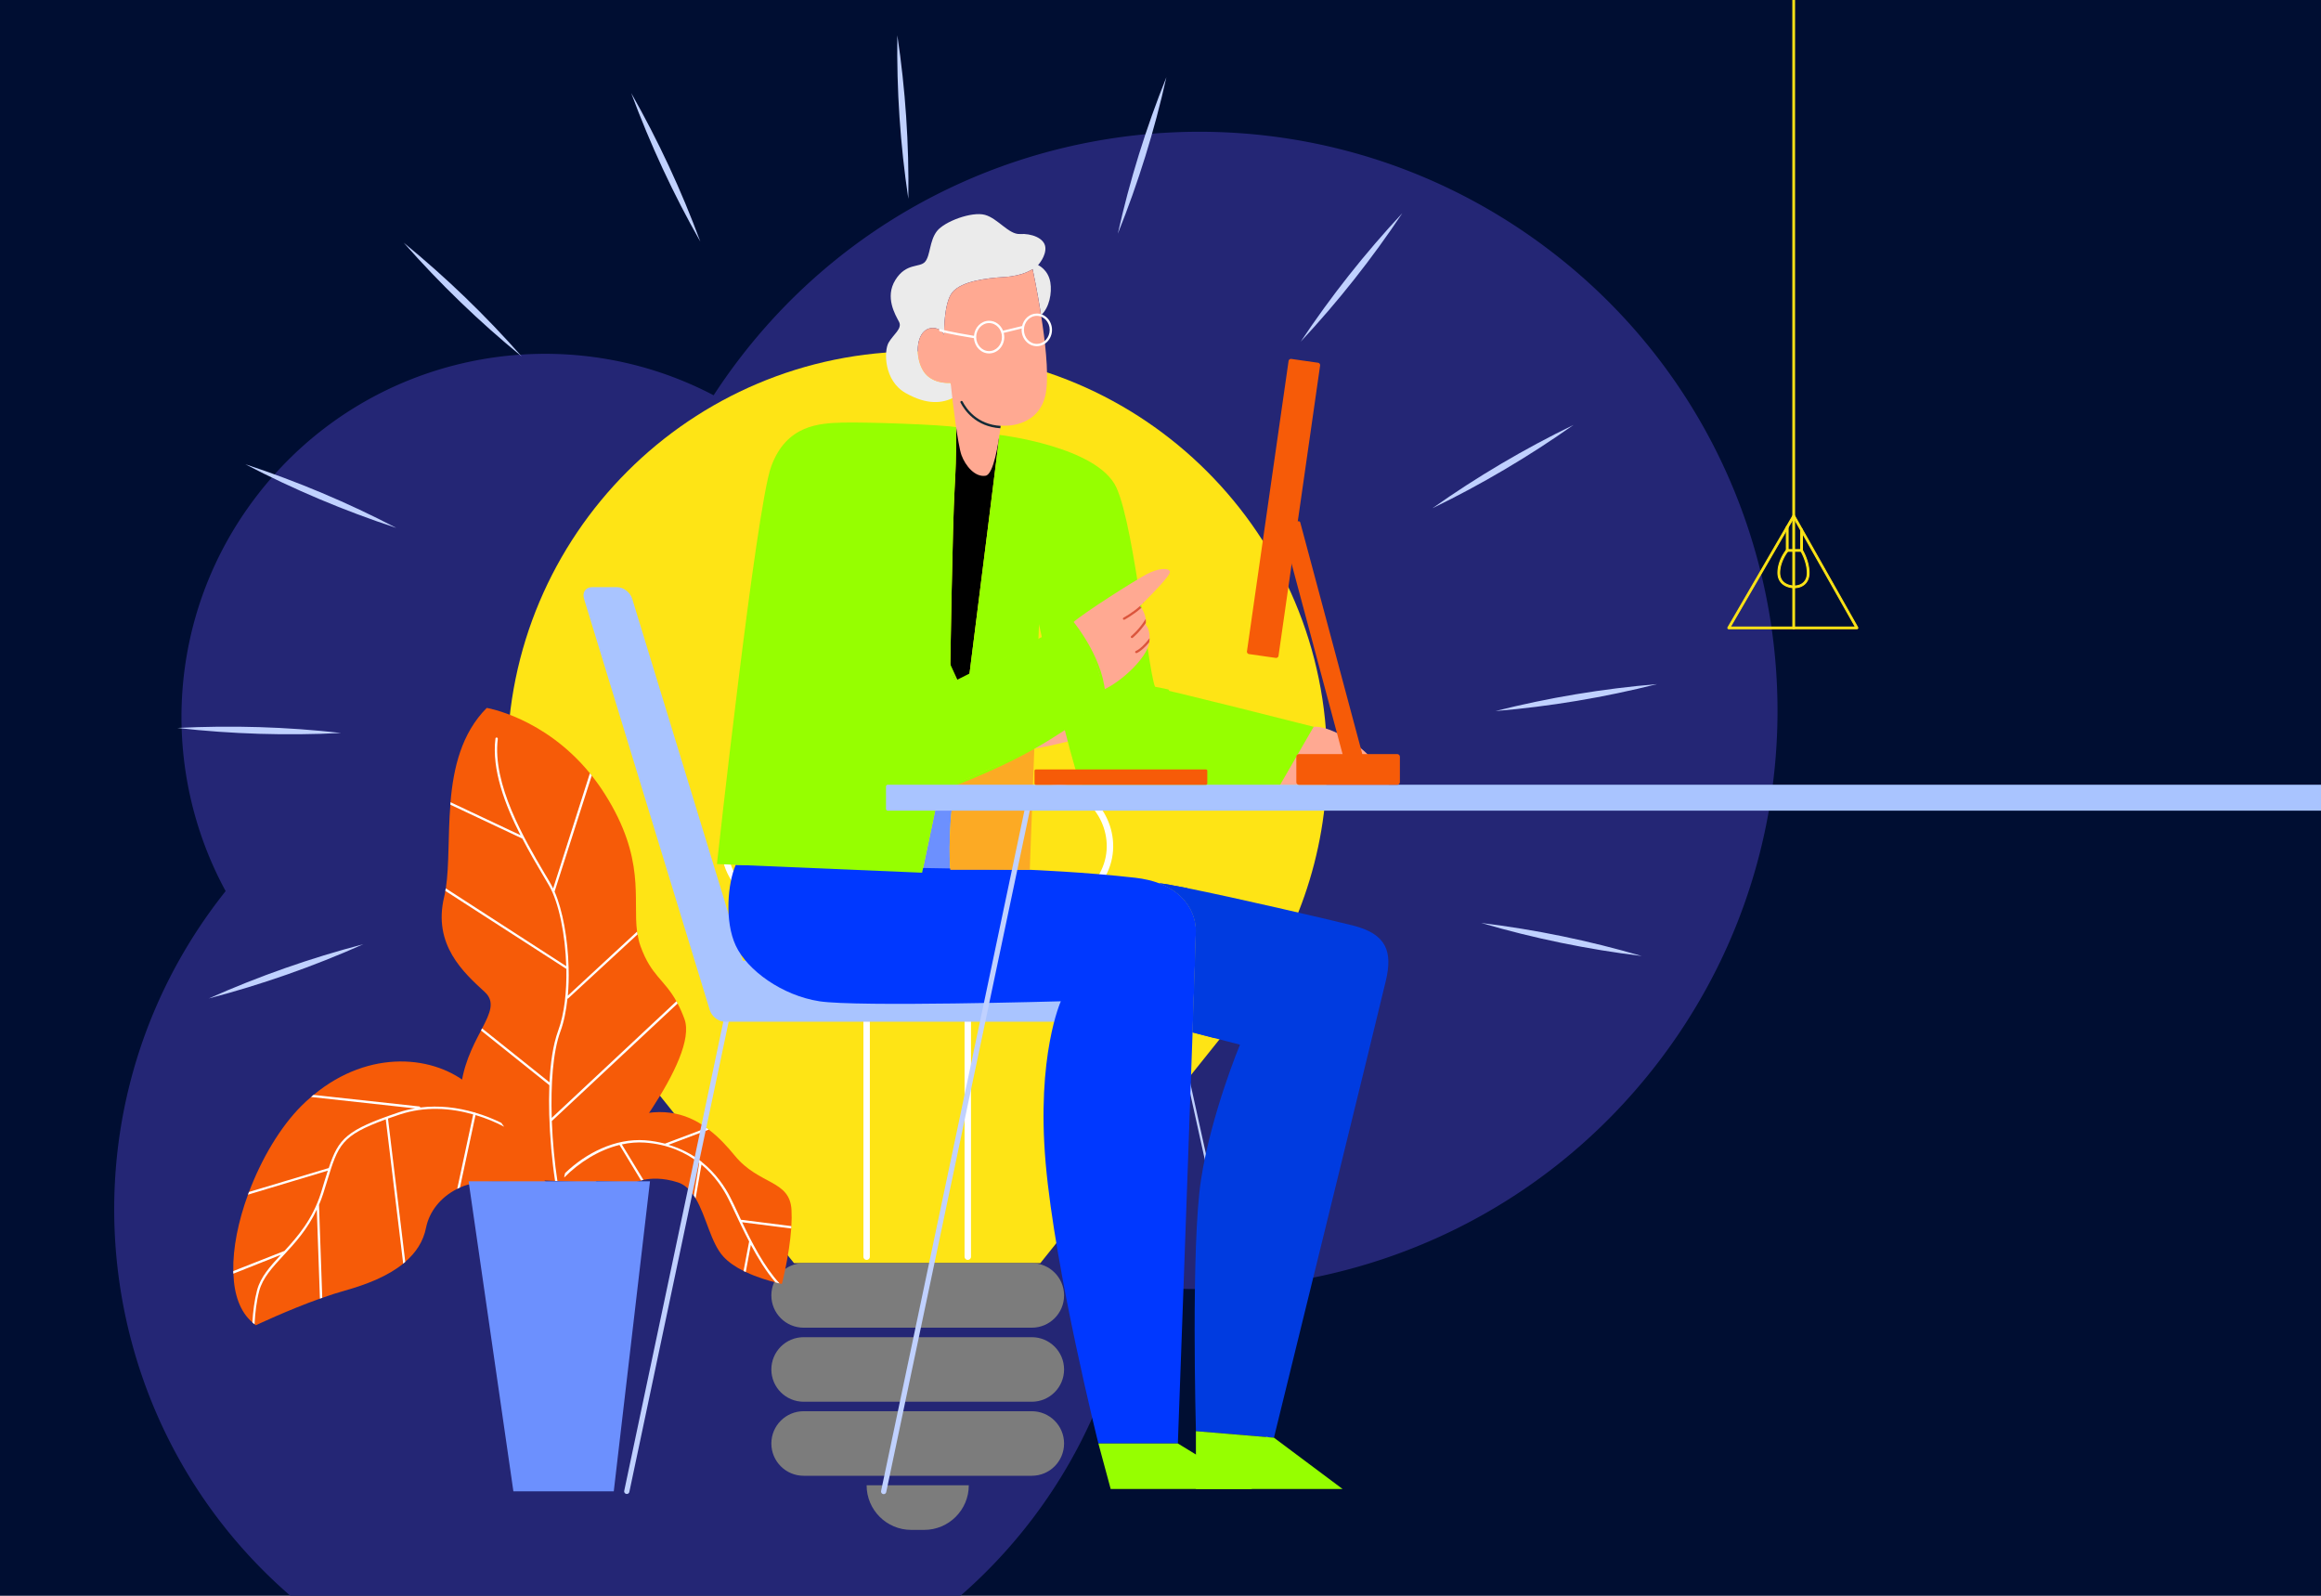 <svg version="1.1" id="Layer_1" xmlns="http://www.w3.org/2000/svg" xmlns:xlink="http://www.w3.org/1999/xlink" x="0" y="0" viewBox="0 0 2000 1375" style="enable-background:new 0 0 2000 1375" xml:space="preserve"><style>.st1{fill:#f65b08}.st3{fill:#ffa992}.st4{fill:#fee415}.st5{fill:#122a36}.st6{fill:#db553c}.st27{fill:#96ff00}.st34{fill:#7c7c7c}.st36{fill:#c0d1ff}.st37{fill:#fff}.st38{fill:#6c90fe}.st39{fill:#a9c4ff}.st41{fill:#003be0}</style><path style="fill:#000e32" d="M0 0h2000v1375H0z"/><defs><path id="SVGID_1_" d="M0 0h2000v1375H0z"/></defs><clipPath id="SVGID_00000165192716441177589670000011767328035466944392_"><use xlink:href="#SVGID_1_" style="overflow:visible"/></clipPath><path style="clip-path:url(#SVGID_00000165192716441177589670000011767328035466944392_);fill:#242675" d="M1430.34 913.4c166.38-219.4 123.41-532.13-95.99-698.52s-532.14-123.4-698.52 96a508.078 508.078 0 0 0-20.9 29.72c-133.09-69.92-301.05-35.52-394.89 88.23-76.79 101.25-82.59 234.15-25.61 338.99-2.19 2.76-4.36 5.54-6.5 8.36C40.95 970 78.92 1246.27 272.73 1393.25s470.09 109.02 617.07-84.8c46.31-61.06 74.25-130.31 84.75-201.12 169.66 19.89 345.11-47.98 455.79-193.93z"/><g style="clip-path:url(#SVGID_00000165192716441177589670000011767328035466944392_)"><path class="st4" d="M1070 871.67c46.09-59.67 73.57-134.44 73.57-215.67 0-195.08-158.15-353.23-353.23-353.23S437.11 460.92 437.11 656c0 81.23 27.49 156 73.57 215.67l.02.02c2.88 3.73 5.8 7.42 8.83 11.03l164.66 205.66h212.28l164.66-205.66c3.02-3.61 5.95-7.3 8.83-11.03l.04-.02z"/><path class="st34" d="M889.1 1144.01H692.48c-15.36 0-27.81-12.45-27.81-27.81s12.45-27.81 27.81-27.81H889.1c15.36 0 27.81 12.45 27.81 27.81.01 15.35-12.44 27.81-27.81 27.81zM889.1 1207.81H692.48c-15.36 0-27.81-12.45-27.81-27.81s12.45-27.81 27.81-27.81H889.1c15.36 0 27.81 12.45 27.81 27.81.01 15.35-12.44 27.81-27.81 27.81zM889.1 1271.6H692.48c-15.36 0-27.81-12.45-27.81-27.81s12.45-27.81 27.81-27.81H889.1c15.36 0 27.81 12.45 27.81 27.81.01 15.36-12.44 27.81-27.81 27.81zM796.35 1318.24h-11.13c-21.24 0-38.46-17.22-38.46-38.46h88.05c0 21.24-17.22 38.46-38.46 38.46z"/><path d="M833.93 1082.82V798.53s7.57-96.61 66.38-117.61c58.81-21 116.21 119.71-77.01 119.71h-65.9c-193.22 0-135.81-140.71-77.01-119.71 58.81 21 66.38 117.61 66.38 117.61v284.29" style="fill:none;stroke:#fff;stroke-width:5.557;stroke-linecap:round;stroke-linejoin:round;stroke-miterlimit:10"/><g><path class="st36" d="M179.91 860.32c43.04-19.16 87.62-34.83 133.21-46.74-43.03 19.18-87.63 34.8-133.21 46.74zM152.82 627.24c47.05-2.38 94.29-.96 141.1 4.34-47.05 2.41-94.29.93-141.1-4.34zM211.43 400.04c44.76 14.72 88.31 33.05 130.08 54.84-44.76-14.7-88.3-33.08-130.08-54.84zM347.89 209.15c36.46 29.84 70.5 62.62 101.63 97.98-36.48-29.81-70.48-62.63-101.63-97.98zM543.92 80.19c23.27 40.96 43.23 83.8 59.55 128-23.31-40.96-43.21-83.82-59.55-128zM773.23 30.42c6.97 46.59 10.17 93.74 9.48 140.85-7-46.59-10.14-93.74-9.48-140.85zM1005.08 66.52c-10.27 45.98-24.25 91.12-41.85 134.82 10.24-45.98 24.27-91.1 41.85-134.82zM1208.39 183.66c-26.13 39.2-55.42 76.29-87.57 110.73 26.11-39.22 55.44-76.27 87.57-110.73zM1355.92 366.13c-38.49 27.17-79.17 51.22-121.56 71.78 38.47-27.19 79.18-51.2 121.56-71.78zM1427.88 589.47c-45.69 11.49-92.3 19.3-139.25 23.22 45.68-11.53 92.3-19.27 139.25-23.22zM1414.63 823.74c-46.76-5.72-93.06-15.22-138.27-28.46 46.76 5.69 93.04 15.25 138.27 28.46z"/></g></g><g style="clip-path:url(#SVGID_00000165192716441177589670000011767328035466944392_)"><path class="st4" d="M1545.63 541.79c-.43 0-.77-.34-.77-.77V-15.13c0-.43.34 0 .77 0s.77-.43.77 0v556.15c0 .43-.35.77-.77.77z"/><path class="st4" d="M1545.63 542.21c-.66 0-1.19-.53-1.19-1.19V-15.13c0-.66.53 0 1.19 0 .66 0 1.19-.66 1.19 0v556.15c0 .66-.54 1.19-1.19 1.19zm0-557.34c-.19 0-.35-.19-.35 0v556.15c0 .19.15.35.35.35.19 0 .35-.15.35-.35V-15.13c-.01-.19-.16 0-.35 0z"/><path class="st4" d="M1600.13 541.79h-110.48c-.28 0-.53-.15-.67-.38a.809.809 0 0 1 0-.77l55.98-96.41c.14-.23.39-.38.67-.38h.01c.28 0 .53.15.66.39l54.5 96.41c.13.24.13.53 0 .77-.14.23-.39.37-.67.37zm-109.14-1.54h107.82l-53.19-94.09-54.63 94.09z"/><path class="st4" d="M1600.13 542.21h-110.48c-.43 0-.81-.22-1.03-.59-.21-.37-.21-.83 0-1.2L1544.6 444c.46-.75 1.65-.72 2.07.01l54.5 96.42a1.188 1.188 0 0 1-1.04 1.78zm-54.49-97.95c-.13 0-.25.07-.32.18l-55.97 96.41c-.06.1-.06.24 0 .35.06.11.18.17.3.17h110.48c.13 0 .24-.06.31-.17.06-.1.06-.24 0-.35l-54.5-96.41a.362.362 0 0 0-.3-.18zm53.9 96.41h-109.28l.37-.63 55-94.73 53.91 95.36zm-107.82-.84h106.37l-52.48-92.82-53.89 92.82z"/><g><path class="st4" d="M1552.4 475.07h-12.35c-.43 0-.77-.34-.77-.77v-20.1c0-.43.34-.77.77-.77s.77.34.77.77v19.33h10.81v-16.94c0-.43.34-.77.77-.77s.77.34.77.77v17.71c0 .43-.34.77-.77.77z"/><path class="st4" d="M1552.41 475.49h-12.35c-.66 0-1.19-.53-1.19-1.19v-20.1c0-.66.53-1.19 1.19-1.19.66 0 1.19.53 1.19 1.19v18.9h9.97v-16.52c0-.66.53-1.19 1.19-1.19.66 0 1.19.53 1.19 1.19v17.71c0 .67-.54 1.2-1.19 1.2zm-12.36-21.63c-.19 0-.35.15-.35.35v20.1c0 .19.15.35.35.35h12.35c.19 0 .35-.15.35-.35V456.6c0-.19-.15-.35-.35-.35s-.35.15-.35.35v17.36h-11.66V454.2c.01-.19-.14-.34-.34-.34z"/></g><g><path class="st4" d="M1546.23 506.44c-1.63 0-7.23-.3-10.96-4.17-2.29-2.37-3.38-5.56-3.24-9.49.36-10.51 7.15-18.64 7.45-18.98.28-.33.76-.36 1.08-.09.33.28.37.76.09 1.09-.07.08-6.73 8.08-7.08 18.04-.12 3.5.83 6.31 2.82 8.37 3.31 3.43 8.38 3.7 9.85 3.7 1.55 0 5.45-.31 8.26-3.22 2.02-2.1 2.98-5.08 2.85-8.84-.34-9.64-5.53-18.05-5.58-18.13a.763.763 0 0 1 .24-1.06c.36-.22.84-.12 1.06.24.23.36 5.46 8.85 5.82 18.9.15 4.19-.95 7.55-3.28 9.96-3.23 3.32-7.63 3.68-9.38 3.68z"/><path class="st4" d="M1546.23 506.86c-1.67 0-7.41-.31-11.26-4.29-2.37-2.45-3.5-5.75-3.36-9.79.37-10.74 7.25-18.9 7.55-19.24.2-.24.49-.39.8-.42.35-.03.63.07.87.28.5.42.56 1.18.14 1.68-.07.08-6.64 8.05-6.98 17.78-.12 3.38.79 6.09 2.69 8.06 3.2 3.31 8.11 3.57 9.55 3.57 1.49 0 5.26-.3 7.95-3.09 1.94-2.02 2.86-4.89 2.73-8.53-.32-9.11-4.98-17.04-5.52-17.92-.35-.56-.18-1.3.37-1.65.28-.17.62-.23.92-.15.31.08.56.26.72.53.05.08 5.52 8.83 5.88 19.1.15 4.32-.99 7.77-3.4 10.27-3.31 3.44-7.85 3.81-9.65 3.81zm-6.17-32.91h-.03c-.09.01-.17.05-.23.12-.07.09-6.99 8.29-7.35 18.73-.13 3.81.92 6.9 3.12 9.18 3.62 3.75 9.07 4.04 10.66 4.04 1.69 0 5.96-.35 9.06-3.56 2.24-2.33 3.31-5.58 3.17-9.65-.35-10.05-5.7-18.6-5.75-18.69a.285.285 0 0 0-.2-.15.346.346 0 0 0-.28.04.35.35 0 0 0-.11.48c.55.91 5.31 9.02 5.65 18.34.14 3.88-.86 6.96-2.97 9.15-2.92 3.02-6.96 3.35-8.56 3.35-1.52 0-6.73-.28-10.15-3.83-2.07-2.14-3.05-5.06-2.93-8.68.35-10.06 7.11-18.22 7.18-18.3a.35.35 0 0 0-.05-.49.426.426 0 0 0-.23-.08z"/></g></g><g style="clip-path:url(#SVGID_00000165192716441177589670000011767328035466944392_)"><path class="st1" d="m512.78 1019.01-32.46-1.34-2.01-.11-20.15-.78s-64.25-24.85-61.57-73.88c1.46-23.84 10.75-41.3 17.91-54.96.34-.56.56-1.23.9-1.79 7.05-13.43 11.31-23.06 2.35-31.34-18.25-16.79-44.89-40.63-35.04-81.94.45-1.68.78-3.47 1.01-5.26.22-.67.34-1.46.45-2.13 3.02-19.81 1.79-45.78 3.92-72.09 0-.78 0-1.45.11-2.13 2.46-29.44 9.4-59.33 31.23-81.27 0 0 49.36 8.06 88.88 56.3.56.67 1.01 1.34 1.57 2.01 3.92 4.93 7.72 10.19 11.31 15.9 35.26 55.74 24.07 90.22 27.76 118.54.11.78.22 1.57.45 2.35.56 3.47 1.34 6.94 2.57 10.3 9.18 25.41 20.26 28.32 30.89 47.35.34.67.67 1.23 1.01 1.9 2.02 3.81 4.03 8.17 5.93 13.43 12.53 34.15-61.57 124.6-77.02 140.94z"/><path class="st37" d="M475.51 965.95c.67 18.25 2.46 36.38 4.81 51.71l-2.01-.11c-2.69-17.46-4.48-38.28-5.04-57.31-.22-7.61-.22-16.23.11-25.19l-58.88-47.13c.34-.56.56-1.23.9-1.79l58.1 46.45c.78-15.78 2.91-32.13 7.5-44.55 5.37-14.55 7.39-33.69 7.05-53.17L383.72 767.6c.22-.67.34-1.46.45-2.13l103.77 67.05c-.78-27.31-6.38-54.62-14.66-69.18-1.79-3.02-3.81-6.49-6.04-10.3-5.15-8.62-11.19-19.03-17.13-30.45l-62.01-29.22c0-.78 0-1.45.11-2.13l60.33 28.43c-13.21-25.86-24.96-56.42-21.6-83.28 0-.56.45-.9 1.01-.9h.11c.56.11.9.56.9 1.12-4.93 39.18 23.17 86.86 39.96 115.41 2.35 3.81 4.36 7.28 6.04 10.3.56 1.01 1.12 2.13 1.68 3.25l31.68-99.29c.56.67 1.01 1.34 1.57 2.01l-32.01 99.96c6.94 15.9 11.53 40.97 12.09 65.82.11.11 0 .22 0 .34.22 7.95 0 15.89-.67 23.51l59.66-55.18c.11.78.22 1.57.45 2.35l-59.66 55.07c-.22.22-.45.34-.67.34 0 0 0-.11-.11-.11-1.12 10.41-3.02 20.15-6.04 28.32-6.6 17.8-8.4 46.12-7.5 74.55l107.46-100.52c.34.67.67 1.23 1.01 1.9L475.51 965.95z"/><path class="st1" d="M470.8 1018.99c-36.41 0-57.56-3.46-74.47 4.26-.78.34-1.57.78-2.35 1.12-14.78 7.5-24.07 19.81-26.86 33.47-2.35 11.98-8.84 21.6-17.91 29.44-.56.56-1.23 1.01-1.79 1.57-13.1 10.63-31.01 17.8-50.15 23.17-6.38 1.79-12.98 3.92-19.59 6.27-.67.22-1.34.45-2.01.67-28.1 10.07-55.18 22.95-55.18 22.95-.45-.22-.78-.56-1.12-.9-.67-.45-1.34-.9-1.9-1.57-10.63-9.07-15.78-24.07-16.34-41.98-.11-.67-.22-1.46-.11-2.24-.45-19.92 4.37-43.21 12.65-65.82.22-.78.56-1.57.9-2.35 10.75-28.54 26.86-55.86 45.22-74.21 2.69-2.69 5.48-5.26 8.28-7.61.67-.67 1.34-1.23 2.13-1.79 48.36-40.07 105.11-34.25 135.33-7.5 8.62 7.5 17.91 19.25 26.42 31.57.9 1.12 1.68 2.24 2.46 3.36 17.11 25.07 36.39 48.12 36.39 48.12z"/><path class="st37" d="M434.4 970.86c-7.28-3.92-15.67-7.39-24.63-10.07l-13.43 62.46c-.78.34-1.57.78-2.35 1.12l13.77-64.14c-19.48-5.6-41.75-7.16-63.69.22-3.47 1.12-6.72 2.24-9.74 3.36l14.89 123.47c-.56.56-1.23 1.01-1.79 1.57l-15-124.36c-38.39 13.99-40.97 21.83-50.6 53.39-1.01 3.25-2.13 6.83-3.36 10.75-1.12 3.36-2.24 6.49-3.58 9.51l2.8 80.15c-.67.22-1.34.45-2.01.67l-2.69-76.79c-7.95 17.01-18.8 28.88-28.66 39.51-9.63 10.41-17.91 19.36-20.93 30.56-2.35 8.84-3.58 19.14-4.03 28.77-.67-.45-1.34-.9-1.9-1.57.56-9.29 1.79-19.14 4.03-27.65 3.02-11.42 11.08-20.37 20.48-30.56l-40.86 16.23c-.11-.67-.22-1.46-.11-2.24l44.1-17.35c11.64-12.65 24.18-27.2 31.45-49.92 1.23-3.81 2.24-7.39 3.25-10.75 1.01-3.02 1.9-5.82 2.69-8.51l-68.84 20.71c.22-.78.56-1.57.9-2.35l68.73-20.6c8.39-25.41 15.22-32.8 60.11-47.91 4.81-1.68 9.51-2.69 14.33-3.47l-89.66-9.85c.67-.67 1.34-1.23 2.13-1.79l91.12 9.96c.45 0 .78.45.78.9 16.34-2.02 32.24 0 46.79 4.25.11 0 .22-.11.34-.11l.34.34c8.06 2.35 15.56 5.37 22.39 8.73.87 1.13 1.65 2.25 2.44 3.36z"/><path class="st1" d="M682.03 1042.63c.22 4.37.22 9.07-.11 13.88-.11.67-.11 1.34-.11 2.02-1.68 23.39-8.06 47.8-8.06 47.8s-.67-.11-2.02-.45c-.9-.22-2.01-.45-3.47-.9-5.93-1.46-16.01-4.37-25.63-8.95-.67-.22-1.34-.56-1.9-.9-6.6-3.25-12.87-7.39-17.35-12.31-10.86-11.75-14.78-34.81-23.95-50.15-.45-.9-1.01-1.68-1.57-2.46-3.58-5.37-7.95-9.51-13.77-11.42-13.21-4.25-23.51-3.47-29.66-2.13-.78.11-1.45.34-2.01.56-3.02.67-4.7 1.57-4.7 1.57l-61.79-2.01s0-.78.22-2.13c.11-1.01.34-2.24.78-3.81 2.57-10.19 12.2-31.12 48.24-45.56 32.46-12.87 55.74-6.6 73.77 6.6.67.45 1.23.9 1.79 1.45 8.51 6.38 15.78 14.33 22.39 22.39 20.92 25.53 47.56 20.72 48.91 46.91z"/><path class="st37" d="m681.8 1058.52-42.31-5.37c8.28 17.35 18.92 38.28 32.24 52.72-.9-.22-2.01-.45-3.47-.9-8.17-9.4-15.11-20.93-21.27-32.35l-4.37 23.39c-.67-.22-1.34-.56-1.9-.9l4.81-25.41c-4.48-8.51-8.39-16.9-11.86-24.18-2.35-4.93-4.25-9.18-6.16-12.76-4.25-8.4-11.53-19.7-23.06-29.33l-5.04 29.22c-.45-.9-1.01-1.68-1.57-2.46l4.7-28.1c-11.42-8.84-26.53-16.12-46.9-17.57-6.6-.45-13.21.11-19.81 1.57l18.58 30.56c-.78.11-1.45.34-2.01.56l-18.58-30.67c-17.91 4.37-34.81 15.11-47.68 28.1.11-1.01.34-2.24.78-3.81 18.13-17.46 43.32-30.11 68.84-28.32 6.27.45 11.86 1.57 17.24 2.91l35.93-13.54c.67.45 1.23.9 1.79 1.45l-34.7 13.1c11.08 3.25 20.37 8.28 27.87 14.1.34.11.56.22.67.56 12.42 9.96 20.37 21.94 24.74 30.67 1.9 3.69 3.92 7.95 6.27 12.98.9 2.01 1.9 4.14 2.91 6.27l43.43 5.48c-.11.69-.11 1.36-.11 2.03z"/><path class="st38" d="M403.79 1017.85H560.1l-31.22 267.17h-86.49z"/><path class="st36" d="M540.11 1287.27a2.26 2.26 0 0 1-2.21-2.73l87.55-414.45c.26-1.22 1.45-1.98 2.68-1.75 1.22.26 2 1.46 1.74 2.68l-87.55 414.45a2.254 2.254 0 0 1-2.21 1.8zM1100.41 1277.29c-.46 0-.87-.32-.97-.79l-87.63-396.74a.996.996 0 0 1 .76-1.19c.53-.12 1.07.22 1.19.76l87.63 396.74a.996.996 0 0 1-.76 1.19c-.08.02-.15.03-.22.03z"/><path class="st39" d="M936.52 827.77H640.1l-95.35-311.88c-1.67-5.48-7.53-9.96-13.01-9.96h-21.58c-5.48 0-8.59 4.48-6.92 9.96l108.39 354.52c1.67 5.48 7.53 9.96 13.01 9.96h311.87c5.48 0 9.96-4.48 9.96-9.96v-32.68c.01-5.48-4.47-9.96-9.95-9.96z"/><path d="M822.6 420.78c-1.87 31.75-3.74 153.77-3.74 153.77s3.11 12.45 5.6 12.45c.48 0 4.56-1.91 10.77-4.96 10.53-82.71 23.49-186.94 25.69-204.67l-37.04-9.27s.58 20.93-1.28 52.68z"/><path d="M798.63 323.35c-8.09-7.78-10.27-25.52-4.67-34.86s17.12-6.23 19.61 0c0 0-.62-27.39 7.16-36.73 7.78-9.34 28.64-12.14 44.82-13.07 16.19-.93 24.28-6.85 24.28-6.85.42 2.12 4.06 19.19 7.3 39.75 7.09-6.59 9.47-19.15 7.96-28.24-1.87-11.21-10.58-14.94-10.58-14.94s7.16-7.78 6.23-15.56c-.93-7.78-12.14-11.83-21.79-11.21-9.65.62-18.99-13.38-30.19-16.5-11.21-3.11-34.86 5.6-41.4 14.01-6.54 8.4-5.6 21.17-10.27 26.46-4.67 5.29-16.19.62-25.52 15.56-9.34 14.94 0 30.19 3.11 36.11 3.11 5.91-4.98 10.89-9.03 18.05-4.05 7.16-4.05 32.68 14.63 43.27 18.68 10.58 31.75 9.03 42.02 3.74 0 0 .88-.97 2.43-2.65-3.66-5.54-5.86-9.8-5.86-9.8s-12.15 1.24-20.24-6.54z" style="fill:#ebebeb"/><path class="st3" d="M901.53 336.49c-.2 1.64-.5 3.19-.8 4.58-4.78 20.22-22.91 26.79-38.45 25.65 0 .1 0 .15-.05.25-.05.65-.15 1.3-.25 2.04-1.54 12.7-5.73 39.69-12.65 40.89-9.01 1.54-17.43-8.42-20.82-17.73-3.09-8.42-7.67-45.57-9.26-61.51-.25-.5-.4-.75-.4-.75s-12.15 1.2-20.22-6.57c-8.12-7.77-10.26-25.5-4.68-34.86 5.58-9.31 17.13-6.23 19.62 0 .05-.05.05-.05 0-.1-.05-1.84-.35-27.64 7.17-36.6 7.77-9.36 28.59-12.15 44.82-13.1 16.14-.9 24.25-6.82 24.25-6.82.45 2.09 4.08 19.17 7.27 39.74 1.74 10.91 3.34 22.81 4.28 34.02 1.02 11.74 1.27 22.7.17 30.87z"/><path class="st38" d="M821.97 682.86c.29-1.89.66-4.44 1.09-7.51-8.35 3.53-13.54 5.64-13.54 5.64l-14.94 70.97 24.28-2.49c0 .01-2.49-29.88 3.11-66.61z"/><path class="st41" d="M1194.27 844.72c-5.63 24.25-96.52 394.06-96.52 394.06l-67.23-5.6s-4.38-160.02 4.38-216.64c8.67-56.63 33.57-116.39 33.57-116.39l-21.96-5.68-18.87-4.88c1.69-48.91 2.89-84.07 2.89-87.85 0-5.58-1.44-13.35-6.13-20.92-4.73-7.57-12.6-14.94-25.55-19.77 3.88.35 12.6 1.89 24.1 4.18 41.39 8.27 119.23 26.35 142.64 32.17 29.88 7.48 34.26 23.07 28.68 47.32z"/><path d="M998.86 761.07c-5.81-2.17-12.62-3.83-20.63-4.75-43.58-4.98-90.89-6.85-90.89-6.85l-253.32-4.29c-6.9 15.5-9.91 48.49 0 69.66 9.91 21.17 39.79 42.95 72.16 47.93 32.37 4.98 207.93 0 207.93 0s-21.17 46.69-13.07 139.45c8.09 92.76 45.44 241.54 45.44 241.54h68.48s8.18-225.14 12.68-354.17c1.71-48.93 2.88-84.06 2.88-87.83 0-11.17-5.82-31.05-31.66-40.69z" style="fill:#0038ff"/><path class="st27" d="M1030.52 1233.18v49.81h126.38l-59.14-44.2z"/><path class="st3" d="M1196.76 676.34h-93.73s8.12-20.22 16.83-33.97c8.72-13.65 12.15-16.14 12.15-16.14 13.05-.95 34.86 12.45 45.72 23.01 10.92 10.57 19.03 27.1 19.03 27.1zM988.12 645.69c-6.23 3.39-23.95-12.1-23.95-12.1-6.57-2.14-28.99 1.54-51.7 7.17-20.22 5.03-34.76 5.78-42.33 5.88-.95.05-1.74.05-2.49.05h-2.64c-4.68-.05-12.85-.2-19.62-1-1.34-.15-2.59-.3-3.79-.55-.05-.05-.05 0-.05 0-5.88-1-9.66-2.74-6.87-5.63 6.82-7.17 62.85-31.13 73.11-37.05 10.31-5.88 6.57-15.24 5.63-23.66l6.57.75 53.84 5.78s-3.24 25.75-2.29 26.99c.89 1.24 22.81 29.93 16.58 33.37z"/><path class="st27" d="M996.28 592.91c-5.6-.31-18.05-137.27-34.24-172.75-16.19-35.48-100.79-45.44-100.79-45.44s-.12.94-.33 2.66c-2.2 17.73-15.16 121.96-25.69 204.67 1.13-.56 2.34-1.15 3.61-1.78 14.57-7.23 37.48-18.94 55.94-28.43l.65-17.12s1.28 5.84 3.36 15.06c14.63-7.53 25.58-13.19 25.58-13.19s7.16 4.36 17.74 27.39c10.58 23.03 9.34 38.6 9.34 38.6s-14.76 12.17-34.2 25.34c6.36 25.2 12.29 46.24 14.9 48.47 6.85 5.87 170.88-.05 170.88-.05l28.95-50.11c.02-.02-130.09-33.01-135.7-33.32z"/><path d="M877.38 651.25c-18.65 8.73-36.71 16.61-49.52 22.07-1.69.72-3.3 1.4-4.8 2.04-.43 3.07-.8 5.62-1.09 7.51-5.6 36.73-3.11 66.61-3.11 66.61h68.48l3.97-105.43c-4.65 2.6-9.33 5.04-13.93 7.2z" style="fill:#fcaa24"/><path class="st27" d="M942.12 563.96c-10.58-23.03-17.74-27.39-17.74-27.39s-10.95 5.67-25.58 13.19c-1.31.67-2.65 1.36-4.01 2.06-18.47 9.49-41.37 21.2-55.94 28.43-1.27.63-2.48 1.23-3.61 1.78-6.21 3.05-10.29 4.96-10.77 4.96-2.49 0-5.6-12.45-5.6-12.45s1.87-122.02 3.74-153.77c1.87-31.75 1.28-52.68 1.28-52.68-10-2.1-79.1-4.59-98.4-3.97s-47.93 1.87-61.01 37.97-46.7 342.41-46.7 342.41l176.8 7.47L809.52 681s5.18-2.11 13.54-5.64c1.5-.63 3.1-1.31 4.8-2.04 12.82-5.46 30.88-13.34 49.52-22.07 4.6-2.15 9.28-4.6 13.93-7.2 8.99-5.03 17.87-10.66 25.95-16.14 19.44-13.17 34.2-25.34 34.2-25.34s1.25-15.58-9.34-38.61zM946.48 1243.77l10.58 39.22h122.02l-64.12-39.22z"/><path class="st3" d="M990.58 549.89c0 1.1-.1 2.29-.35 3.54v.05c0 .4-.05.75-.15 1.15-2.19 11.85-22.06 31.58-38.6 39.39 0 0-7.12-23.91-10.61-31.23-3.34-7.07-16.48-26.2-16.48-26.2 8.72-8.12 53.54-36.46 63.5-41.73s18.68-5.93 20.22-2.49c1.2 2.69-15.19 19.37-22.46 26.54-.35.4-.7.7-1 1-.25.25-.45.5-.7.7-.4.4-.8.75-1.05 1.05-.2.2-.4.4-.65.6 0 0 .5.55 1.2 1.49v.05c1.3 1.79 3.19 5.13 3.79 9.51.15 1.1.2 2.24.1 3.49 0 .55-.05 1.1-.1 1.64 0 0 3.64 3.18 3.34 11.45z"/><path class="st27" d="M665.1 436.96c-.11 15.25 20.54 76.47 44.82 121.03s68.52 111.89 74.73 118.38c6.2 6.49 24.88 4.62 24.88 4.62l-1.86 8.85s-18.68-.75-28.64-7.6-49.8-70.84-74.08-118.84-26.05-61.6-31.33-76.02c-10.39-28.32-8.52-50.42-8.52-50.42z"/><path class="st41" d="M1027.63 889.6c1.69-48.91 2.89-84.07 2.89-87.85 0-5.58-1.44-13.35-6.13-20.92-4.73-7.57-12.6-14.94-25.55-19.77 3.88.35 12.6 1.89 24.1 4.18 13.3 13.05 18.13 22.11 20.02 35.91 1.94 14.09 3.14 69.77 3.54 93.33l-18.87-4.88z"/><path class="st5" d="M862.24 366.97c-.05.65-.15 1.3-.25 2.04-21.17-1.34-30.83-15.44-34.31-22.11-.25-.5-.05-1.1.45-1.34.45-.25 1.1-.05 1.35.45 3.28 6.31 12.49 19.71 32.76 20.96z"/><path class="st27" d="M898.8 550.16c-.46 0-.87-.32-.97-.78-.11-.5-11.19-50.15-15.19-69.55-.11-.54.24-1.07.77-1.18.55-.12 1.06.24 1.18.77 4 19.38 15.08 69.02 15.19 69.52a.996.996 0 0 1-.76 1.19c-.08.02-.15.03-.22.03z"/><path class="st6" d="M982.26 522.25s.5.55 1.2 1.49v.05c-6.23 5.68-13.99 9.91-14.39 10.11-.15.1-.3.15-.5.15-.35 0-.7-.2-.85-.5-.3-.5-.1-1.05.4-1.34.1-.05 8.02-4.38 14.14-9.96z"/><path class="st5" d="M985.65 518.91c-.35.4-.7.7-1 1 .2-.25.45-.5.65-.75.1-.1.2-.2.35-.25z"/><path class="st6" d="M987.34 536.79c-5.28 7.87-11.01 12.5-11.26 12.75-.2.15-.45.25-.65.25-.3 0-.6-.15-.8-.35-.35-.45-.3-1.05.15-1.39.1-.05 6.92-5.63 12.45-14.74.16 1.09.21 2.24.11 3.48z"/><g><path class="st6" d="M990.58 549.89c0 1.1-.1 2.29-.35 3.54v.05c-3.83 4.58-7.72 7.97-10.66 9.21-.15.05-.3.1-.4.1-.4 0-.75-.25-.95-.6-.2-.5.05-1.05.55-1.29 3.15-1.3 7.58-5.48 11.81-11.01z"/></g><g><path class="st27" d="M1006.35 596.03c-.08 0-.15-.01-.23-.03-12.1-2.87-27.46-4.84-30.51-4.29a.99.99 0 0 1-1.16-.8c-.1-.54.26-1.06.8-1.16 3.6-.65 19.72 1.56 31.33 4.31a.998.998 0 0 1-.23 1.97z"/></g><path class="st37" d="M893.42 270.17c-6.15 0-11.29 4.6-12.69 10.76l-16.41 4c-2.01-5.01-6.64-8.53-12.03-8.53-6.87 0-12.46 5.73-12.99 12.97-3.83-.62-22.26-3.66-28.75-5.75-.52-.16-1.08.12-1.25.64-.17.52.12 1.08.64 1.25 6.87 2.22 26.08 5.35 29.34 5.87.45 7.33 6.08 13.16 13.01 13.16 7.22 0 13.09-6.31 13.09-14.07 0-1.26-.2-2.46-.5-3.63l15.55-3.79c-.03.4-.11.78-.11 1.19 0 7.76 5.88 14.07 13.09 14.07 7.22 0 13.1-6.31 13.1-14.07 0-7.76-5.87-14.07-13.09-14.07zm-41.13 32.37c-6.12 0-11.1-5.42-11.1-12.08s4.98-12.08 11.1-12.08c6.12 0 11.1 5.42 11.1 12.08s-4.98 12.08-11.1 12.08zm41.13-6.23c-6.12 0-11.1-5.42-11.1-12.08s4.98-12.08 11.1-12.08c6.12 0 11.1 5.42 11.1 12.08s-4.98 12.08-11.1 12.08z"/><path class="st27" d="M925.15 535.93c-.3-.36-.8-.46-1.22-.25l-98.99 49.96-7.5-16.42c-.01-.02.01-.05 0-.07-.8-1.74-2.41-5.41-4.64-10.51-14.92-34.01-54.54-124.35-70.8-142.06-.37-.41-1-.44-1.41-.06-.41.37-.43 1-.06 1.41 16.04 17.47 56.99 110.83 70.45 141.51.38.86.71 1.63 1.06 2.41.01.12-.04.24.01.35l11.52 25.21c.11.25.32.44.58.53.25.08.54.07.78-.05l99.2-50.06c3.69 4.66 26.69 34.88 26.36 64.28-2.91 2.53-24.99 21.36-59.65 41.08-37.08 21.1-81.19 36.72-81.63 36.88-.52.18-.79.75-.61 1.27.14.41.53.67.94.67.11 0 .22-.02.33-.06.44-.16 44.72-15.84 81.95-37.02 37.25-21.2 60.09-41.41 60.32-41.61.21-.18.33-.45.34-.72.6-32.7-27.05-66.33-27.33-66.67z"/><g><path class="st36" d="M761.46 1287.41a2.274 2.274 0 0 1-2.22-2.73l124.94-593.04c.26-1.22 1.48-1.97 2.68-1.75 1.22.26 2 1.46 1.75 2.68l-124.94 593.04a2.254 2.254 0 0 1-2.21 1.8z"/></g><path class="st39" d="M2554.93 698.49H764.96c-.82 0-1.49-.67-1.49-1.49v-19.33c0-.82.67-1.49 1.49-1.49h1789.97c.82 0 1.49.67 1.49 1.49V697c0 .82-.67 1.49-1.49 1.49z"/><g><path class="st1" d="m1099.3 566.88-23-3.29c-1.15-.17-1.96-1.24-1.79-2.39l35.84-250.14c.17-1.15 1.24-1.96 2.39-1.79l23 3.29c1.15.17 1.96 1.24 1.79 2.39l-35.84 250.15a2.116 2.116 0 0 1-2.39 1.78z"/><path class="st1" d="m1176.78 666.17-13.02 3.49c-.79.21-1.6-.26-1.81-1.05l-57.39-214.16c-.21-.79.26-1.6 1.05-1.81l13.02-3.49c.79-.21 1.6.26 1.81 1.05l57.39 214.17c.21.78-.26 1.59-1.05 1.8z"/><path class="st1" d="M1203.9 676.25h-84.46a2.39 2.39 0 0 1-2.39-2.39v-21.72a2.39 2.39 0 0 1 2.39-2.39h84.46a2.39 2.39 0 0 1 2.39 2.39v21.72a2.39 2.39 0 0 1-2.39 2.39zM1039.15 663H892.62c-.66 0-1.19.53-1.19 1.19v10.86c0 .66.53 1.19 1.19 1.19h146.52c.66 0 1.19-.53 1.19-1.19V664.2c.01-.66-.52-1.2-1.18-1.2z"/></g></g></svg>